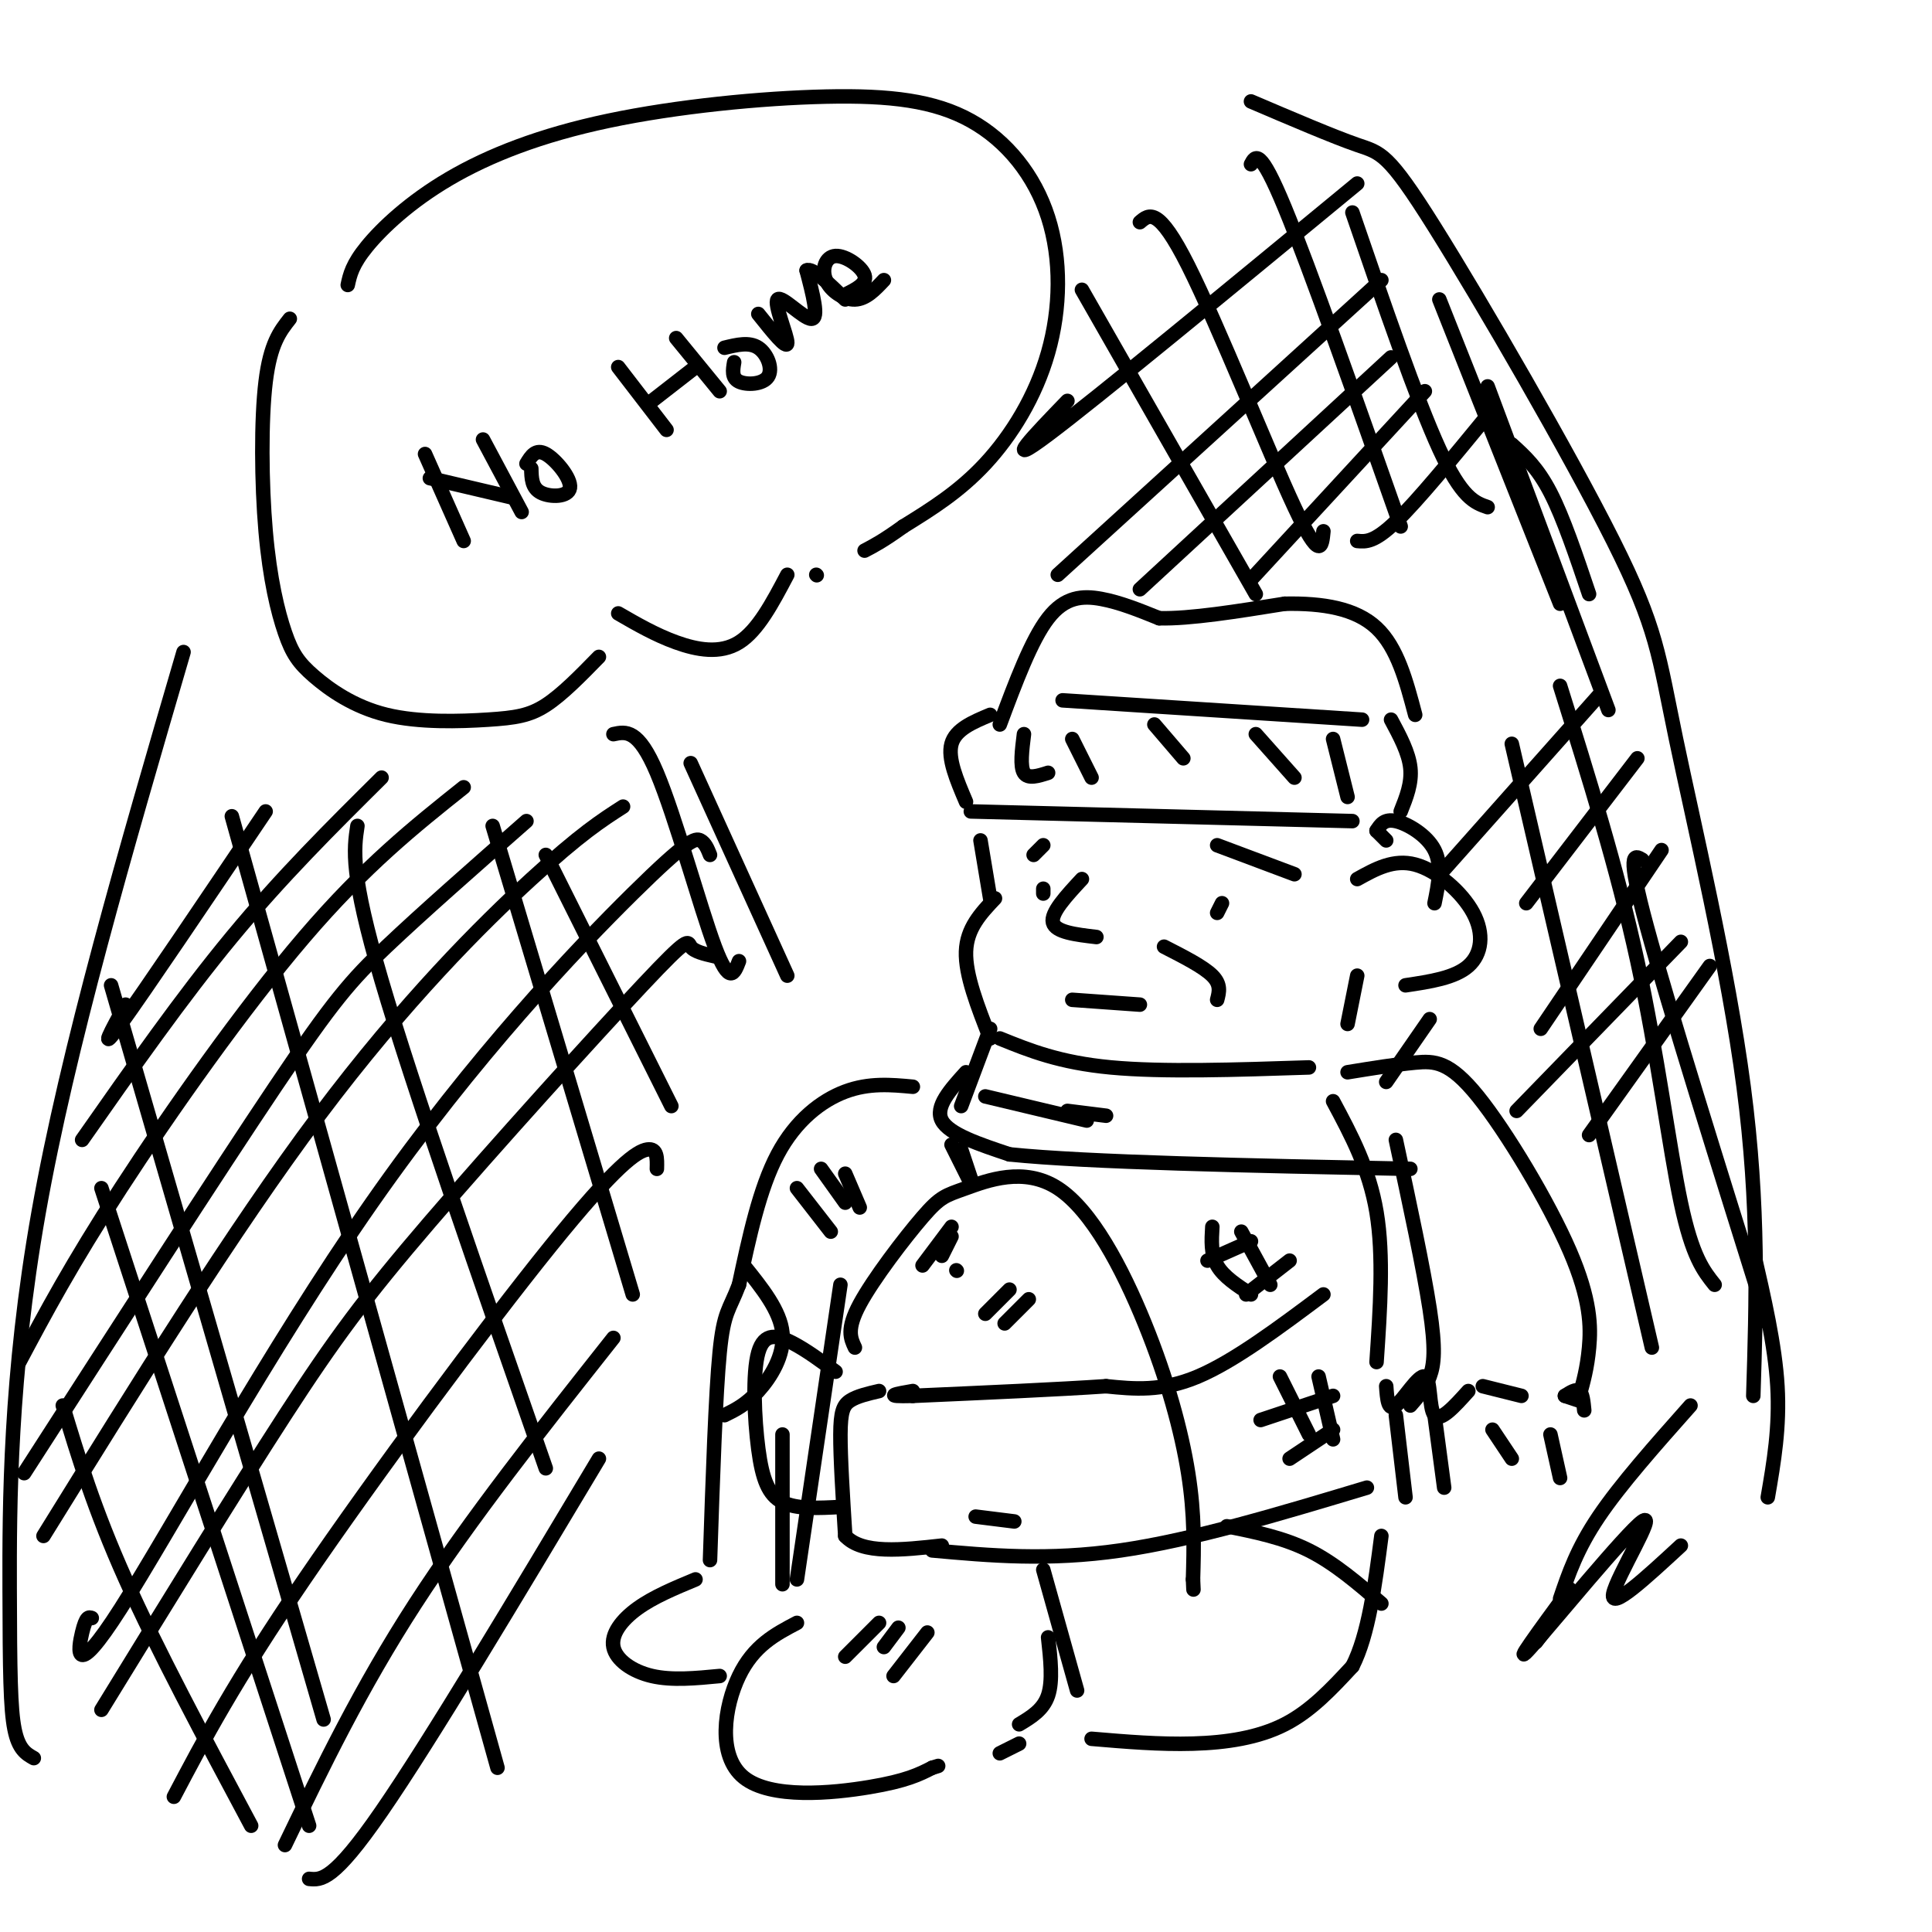 <svg viewBox='0 0 400 400' version='1.1' xmlns='http://www.w3.org/2000/svg' xmlns:xlink='http://www.w3.org/1999/xlink'><g fill='none' stroke='rgb(0,0,0)' stroke-width='3' stroke-linecap='round' stroke-linejoin='round'><path d='M88,94c0.000,0.000 8.000,18.000 8,18'/><path d='M89,99c0.000,0.000 17.000,4.000 17,4'/><path d='M100,91c0.000,0.000 8.000,15.000 8,15'/><path d='M109,96c0.958,-1.577 1.917,-3.155 4,-2c2.083,1.155 5.292,5.042 5,7c-0.292,1.958 -4.083,1.988 -6,1c-1.917,-0.988 -1.958,-2.994 -2,-5'/><path d='M128,76c0.000,0.000 10.000,13.000 10,13'/><path d='M135,83c0.000,0.000 9.000,-7.000 9,-7'/><path d='M140,70c0.000,0.000 9.000,11.000 9,11'/><path d='M150,72c2.560,-0.625 5.119,-1.250 7,0c1.881,1.250 3.083,4.375 2,6c-1.083,1.625 -4.452,1.750 -6,1c-1.548,-0.750 -1.274,-2.375 -1,-4'/><path d='M157,65c2.976,3.732 5.952,7.464 6,6c0.048,-1.464 -2.833,-8.125 -2,-9c0.833,-0.875 5.381,4.036 7,4c1.619,-0.036 0.310,-5.018 -1,-10'/><path d='M167,56c1.167,-0.667 4.583,2.667 8,6'/><path d='M175,61c2.271,-1.124 4.542,-2.249 4,-4c-0.542,-1.751 -3.898,-4.129 -6,-4c-2.102,0.129 -2.951,2.766 -2,5c0.951,2.234 3.700,4.067 6,4c2.300,-0.067 4.150,-2.033 6,-4'/><path d='M72,59c0.457,-2.116 0.915,-4.233 4,-8c3.085,-3.767 8.799,-9.185 17,-14c8.201,-4.815 18.889,-9.028 33,-12c14.111,-2.972 31.644,-4.705 45,-5c13.356,-0.295 22.535,0.846 30,5c7.465,4.154 13.218,11.320 16,20c2.782,8.680 2.595,18.876 0,28c-2.595,9.124 -7.599,17.178 -13,23c-5.401,5.822 -11.201,9.411 -17,13'/><path d='M187,109c-4.167,3.000 -6.083,4.000 -8,5'/><path d='M60,66c-2.019,2.564 -4.037,5.129 -5,13c-0.963,7.871 -0.869,21.049 0,31c0.869,9.951 2.513,16.677 4,21c1.487,4.323 2.815,6.244 6,9c3.185,2.756 8.225,6.347 15,8c6.775,1.653 15.286,1.368 21,1c5.714,-0.368 8.633,-0.819 12,-3c3.367,-2.181 7.184,-6.090 11,-10'/><path d='M128,127c3.844,2.222 7.689,4.444 12,6c4.311,1.556 9.089,2.444 13,0c3.911,-2.444 6.956,-8.222 10,-14'/><path d='M169,119c0.000,0.000 0.100,0.100 0.1,0.1'/><path d='M207,150c3.267,-8.756 6.533,-17.511 10,-22c3.467,-4.489 7.133,-4.711 11,-4c3.867,0.711 7.933,2.356 12,4'/><path d='M240,128c6.333,0.167 16.167,-1.417 26,-3'/><path d='M266,125c7.911,-0.156 14.689,0.956 19,5c4.311,4.044 6.156,11.022 8,18'/><path d='M205,148c-3.583,1.500 -7.167,3.000 -8,6c-0.833,3.000 1.083,7.500 3,12'/><path d='M201,168c0.000,0.000 79.000,2.000 79,2'/><path d='M220,145c0.000,0.000 62.000,4.000 62,4'/><path d='M288,149c1.833,3.417 3.667,6.833 4,10c0.333,3.167 -0.833,6.083 -2,9'/><path d='M212,152c-0.417,3.333 -0.833,6.667 0,8c0.833,1.333 2.917,0.667 5,0'/><path d='M222,153c0.000,0.000 4.000,8.000 4,8'/><path d='M239,150c0.000,0.000 6.000,7.000 6,7'/><path d='M260,152c0.000,0.000 8.000,9.000 8,9'/><path d='M276,153c0.000,0.000 3.000,12.000 3,12'/><path d='M203,174c0.000,0.000 2.000,12.000 2,12'/><path d='M206,186c-2.917,3.083 -5.833,6.167 -6,11c-0.167,4.833 2.417,11.417 5,18'/><path d='M207,215c6.167,2.500 12.333,5.000 23,6c10.667,1.000 25.833,0.500 41,0'/><path d='M224,182c-3.250,3.500 -6.500,7.000 -6,9c0.500,2.000 4.750,2.500 9,3'/><path d='M241,196c4.083,2.083 8.167,4.167 10,6c1.833,1.833 1.417,3.417 1,5'/><path d='M222,207c0.000,0.000 14.000,1.000 14,1'/><path d='M252,175c0.000,0.000 16.000,6.000 16,6'/><path d='M253,187c0.000,0.000 -1.000,2.000 -1,2'/><path d='M216,175c0.000,0.000 -2.000,2.000 -2,2'/><path d='M216,184c0.000,0.000 0.000,1.000 0,1'/><path d='M205,213c0.000,0.000 -6.000,16.000 -6,16'/><path d='M200,222c-3.250,3.583 -6.500,7.167 -5,10c1.500,2.833 7.750,4.917 14,7'/><path d='M209,239c16.167,1.667 49.583,2.333 83,3'/><path d='M279,222c4.986,-0.812 9.971,-1.624 14,-2c4.029,-0.376 7.100,-0.317 13,7c5.900,7.317 14.627,21.893 19,32c4.373,10.107 4.392,15.745 4,20c-0.392,4.255 -1.196,7.128 -2,10'/><path d='M276,228c3.750,7.000 7.500,14.000 9,23c1.500,9.000 0.750,20.000 0,31'/><path d='M289,236c2.867,13.356 5.733,26.711 7,35c1.267,8.289 0.933,11.511 0,14c-0.933,2.489 -2.467,4.244 -4,6'/><path d='M287,287c0.185,2.637 0.369,5.274 2,4c1.631,-1.274 4.708,-6.458 6,-6c1.292,0.458 0.798,6.560 2,8c1.202,1.440 4.101,-1.780 7,-5'/><path d='M307,287c0.000,0.000 8.000,2.000 8,2'/><path d='M324,289c0.000,0.000 3.000,1.000 3,1'/><path d='M324,289c1.167,-0.750 2.333,-1.500 3,-1c0.667,0.500 0.833,2.250 1,4'/><path d='M289,293c0.000,0.000 2.000,17.000 2,17'/><path d='M297,293c0.000,0.000 2.000,15.000 2,15'/><path d='M309,296c0.000,0.000 4.000,6.000 4,6'/><path d='M321,297c0.000,0.000 2.000,9.000 2,9'/><path d='M204,227c0.000,0.000 21.000,5.000 21,5'/><path d='M221,230c0.000,0.000 8.000,1.000 8,1'/><path d='M281,182c3.762,-2.095 7.524,-4.190 12,-3c4.476,1.190 9.667,5.667 12,10c2.333,4.333 1.810,8.524 -1,11c-2.810,2.476 -7.905,3.238 -13,4'/><path d='M281,202c0.000,0.000 -2.000,10.000 -2,10'/><path d='M285,172c0.000,0.000 2.000,2.000 2,2'/><path d='M285,172c0.800,-1.267 1.600,-2.533 4,-2c2.400,0.533 6.400,2.867 8,6c1.600,3.133 0.800,7.067 0,11'/><path d='M296,211c0.000,0.000 -9.000,13.000 -9,13'/><path d='M177,279c-0.897,-1.902 -1.794,-3.804 1,-9c2.794,-5.196 9.278,-13.688 13,-18c3.722,-4.312 4.682,-4.446 9,-6c4.318,-1.554 11.992,-4.530 19,0c7.008,4.530 13.348,16.566 18,28c4.652,11.434 7.615,22.267 9,31c1.385,8.733 1.193,15.367 1,22'/><path d='M247,327c0.167,3.667 0.083,1.833 0,0'/><path d='M274,268c-9.250,6.917 -18.500,13.833 -26,17c-7.500,3.167 -13.250,2.583 -19,2'/><path d='M229,287c-9.833,0.667 -24.917,1.333 -40,2'/><path d='M189,289c-6.667,0.167 -3.333,-0.417 0,-1'/><path d='M189,225c-4.533,-0.422 -9.067,-0.844 -14,1c-4.933,1.844 -10.267,5.956 -14,13c-3.733,7.044 -5.867,17.022 -8,27'/><path d='M153,266c-2.044,5.400 -3.156,5.400 -4,14c-0.844,8.600 -1.422,25.800 -2,43'/><path d='M162,297c0.000,0.000 0.000,31.000 0,31'/><path d='M144,327c-4.351,1.810 -8.702,3.619 -12,6c-3.298,2.381 -5.542,5.333 -5,8c0.542,2.667 3.869,5.048 8,6c4.131,0.952 9.065,0.476 14,0'/><path d='M165,336c-4.488,2.357 -8.976,4.714 -12,11c-3.024,6.286 -4.583,16.500 1,21c5.583,4.500 18.310,3.286 26,2c7.690,-1.286 10.345,-2.643 13,-4'/><path d='M193,366c2.167,-0.667 1.083,-0.333 0,0'/><path d='M207,363c0.000,0.000 4.000,-2.000 4,-2'/><path d='M174,266c0.000,0.000 -9.000,61.000 -9,61'/><path d='M202,314c0.000,0.000 8.000,1.000 8,1'/><path d='M193,321c12.000,1.083 24.000,2.167 39,0c15.000,-2.167 33.000,-7.583 51,-13'/><path d='M182,288c-2.289,0.533 -4.578,1.067 -6,2c-1.422,0.933 -1.978,2.267 -2,7c-0.022,4.733 0.489,12.867 1,21'/><path d='M175,318c3.500,3.833 11.750,2.917 20,2'/><path d='M173,284c-3.032,-2.242 -6.064,-4.485 -9,-6c-2.936,-1.515 -5.777,-2.303 -7,2c-1.223,4.303 -0.829,13.697 0,20c0.829,6.303 2.094,9.515 5,11c2.906,1.485 7.453,1.242 12,1'/><path d='M154,262c3.778,4.689 7.556,9.378 8,14c0.444,4.622 -2.444,9.178 -5,12c-2.556,2.822 -4.778,3.911 -7,5'/><path d='M197,237c0.000,0.000 4.000,8.000 4,8'/><path d='M199,238c0.000,0.000 2.000,6.000 2,6'/><path d='M261,294c0.000,0.000 15.000,-5.000 15,-5'/><path d='M267,302c0.000,0.000 9.000,-6.000 9,-6'/><path d='M265,285c0.000,0.000 6.000,12.000 6,12'/><path d='M273,285c0.000,0.000 3.000,13.000 3,13'/><path d='M250,261c0.000,0.000 9.000,-4.000 9,-4'/><path d='M258,268c0.000,0.000 9.000,-7.000 9,-7'/><path d='M251,254c-0.167,2.833 -0.333,5.667 1,8c1.333,2.333 4.167,4.167 7,6'/><path d='M257,255c0.000,0.000 6.000,11.000 6,11'/><path d='M204,272c0.000,0.000 5.000,-5.000 5,-5'/><path d='M208,274c0.000,0.000 5.000,-5.000 5,-5'/><path d='M198,263c0.000,0.000 0.100,0.100 0.1,0.1'/><path d='M191,262c0.000,0.000 6.000,-8.000 6,-8'/><path d='M195,260c0.000,0.000 2.000,-4.000 2,-4'/><path d='M175,343c0.000,0.000 7.000,-7.000 7,-7'/><path d='M183,341c0.000,0.000 3.000,-4.000 3,-4'/><path d='M185,347c0.000,0.000 7.000,-9.000 7,-9'/><path d='M165,246c0.000,0.000 7.000,9.000 7,9'/><path d='M170,242c0.000,0.000 5.000,7.000 5,7'/><path d='M175,243c0.000,0.000 3.000,7.000 3,7'/><path d='M216,325c0.000,0.000 7.000,25.000 7,25'/><path d='M217,339c0.500,4.500 1.000,9.000 0,12c-1.000,3.000 -3.500,4.500 -6,6'/><path d='M226,360c7.067,0.600 14.133,1.200 21,1c6.867,-0.200 13.533,-1.200 19,-4c5.467,-2.800 9.733,-7.400 14,-12'/><path d='M280,345c3.333,-6.500 4.667,-16.750 6,-27'/><path d='M254,316c5.833,1.167 11.667,2.333 17,5c5.333,2.667 10.167,6.833 15,11'/><path d='M259,21c8.532,3.644 17.065,7.289 22,9c4.935,1.711 6.273,1.489 16,17c9.727,15.511 27.844,46.756 37,65c9.156,18.244 9.350,23.489 13,41c3.650,17.511 10.757,47.289 14,72c3.243,24.711 2.621,44.356 2,64'/><path d='M363,259c2.250,9.750 4.500,19.500 5,28c0.500,8.500 -0.750,15.750 -2,23'/><path d='M38,135c-11.994,41.030 -23.988,82.060 -30,116c-6.012,33.940 -6.042,60.792 -6,78c0.042,17.208 0.155,24.774 1,29c0.845,4.226 2.423,5.113 4,6'/><path d='M26,208c-2.917,5.333 -5.833,10.667 -1,4c4.833,-6.667 17.417,-25.333 30,-44'/><path d='M17,236c10.333,-14.750 20.667,-29.500 31,-42c10.333,-12.500 20.667,-22.750 31,-33'/><path d='M4,282c5.378,-10.111 10.756,-20.222 21,-36c10.244,-15.778 25.356,-37.222 38,-52c12.644,-14.778 22.822,-22.889 33,-31'/><path d='M5,305c20.044,-31.133 40.089,-62.267 52,-80c11.911,-17.733 15.689,-22.067 23,-29c7.311,-6.933 18.156,-16.467 29,-26'/><path d='M9,318c19.600,-31.622 39.200,-63.244 57,-87c17.800,-23.756 33.800,-39.644 44,-49c10.200,-9.356 14.600,-12.178 19,-15'/><path d='M19,335c-0.583,-0.220 -1.166,-0.439 -2,3c-0.834,3.439 -1.920,10.538 8,-5c9.920,-15.538 30.844,-53.711 52,-84c21.156,-30.289 42.542,-52.693 54,-64c11.458,-11.307 12.988,-11.516 14,-11c1.012,0.516 1.506,1.758 2,3'/><path d='M21,354c13.925,-22.670 27.850,-45.340 38,-61c10.150,-15.660 16.525,-24.311 30,-40c13.475,-15.689 34.051,-38.416 44,-49c9.949,-10.584 9.271,-9.024 10,-8c0.729,1.024 2.864,1.512 5,2'/><path d='M36,372c6.226,-11.833 12.452,-23.667 27,-45c14.548,-21.333 37.417,-52.167 51,-69c13.583,-16.833 17.881,-19.667 20,-20c2.119,-0.333 2.060,1.833 2,4'/><path d='M59,382c7.833,-16.250 15.667,-32.500 27,-50c11.333,-17.500 26.167,-36.250 41,-55'/><path d='M64,389c2.500,0.250 5.000,0.500 15,-14c10.000,-14.500 27.500,-43.750 45,-73'/><path d='M13,291c3.250,10.750 6.500,21.500 13,36c6.500,14.500 16.250,32.750 26,51'/><path d='M21,246c0.000,0.000 43.000,132.000 43,132'/><path d='M23,204c0.000,0.000 44.000,152.000 44,152'/><path d='M48,169c0.000,0.000 55.000,197.000 55,197'/><path d='M74,171c-0.750,4.917 -1.500,9.833 5,32c6.500,22.167 20.250,61.583 34,101'/><path d='M102,171c0.000,0.000 29.000,97.000 29,97'/><path d='M113,177c0.000,0.000 26.000,52.000 26,52'/><path d='M127,152c2.578,-0.556 5.156,-1.111 9,8c3.844,9.111 8.956,27.889 12,36c3.044,8.111 4.022,5.556 5,3'/><path d='M143,158c0.000,0.000 20.000,44.000 20,44'/><path d='M221,83c-7.000,7.250 -14.000,14.500 -4,7c10.000,-7.500 37.000,-29.750 64,-52'/><path d='M219,119c0.000,0.000 67.000,-61.000 67,-61'/><path d='M236,122c0.000,0.000 52.000,-48.000 52,-48'/><path d='M259,120c0.000,0.000 36.000,-39.000 36,-39'/><path d='M281,112c1.750,0.167 3.500,0.333 8,-4c4.500,-4.333 11.750,-13.167 19,-22'/><path d='M224,60c0.000,0.000 36.000,63.000 36,63'/><path d='M236,46c1.911,-1.644 3.822,-3.289 10,9c6.178,12.289 16.622,38.511 22,50c5.378,11.489 5.689,8.244 6,5'/><path d='M259,34c0.917,-1.750 1.833,-3.500 7,9c5.167,12.500 14.583,39.250 24,66'/><path d='M280,44c6.667,19.417 13.333,38.833 18,49c4.667,10.167 7.333,11.083 10,12'/><path d='M298,62c0.000,0.000 25.000,63.000 25,63'/><path d='M313,92c2.667,2.417 5.333,4.833 8,10c2.667,5.167 5.333,13.083 8,21'/><path d='M308,80c0.000,0.000 25.000,67.000 25,67'/><path d='M299,180c0.000,0.000 32.000,-36.000 32,-36'/><path d='M316,187c0.000,0.000 23.000,-30.000 23,-30'/><path d='M319,213c0.000,0.000 25.000,-37.000 25,-37'/><path d='M314,230c0.000,0.000 34.000,-35.000 34,-35'/><path d='M329,235c0.000,0.000 25.000,-35.000 25,-35'/><path d='M313,154c0.000,0.000 29.000,125.000 29,125'/><path d='M323,142c5.911,18.889 11.822,37.778 16,57c4.178,19.222 6.622,38.778 9,50c2.378,11.222 4.689,14.111 7,17'/><path d='M340,178c-1.667,-1.000 -3.333,-2.000 1,14c4.333,16.000 14.667,49.000 25,82'/><path d='M323,331c1.750,-5.167 3.500,-10.333 8,-17c4.500,-6.667 11.750,-14.833 19,-23'/><path d='M325,329c-6.244,8.518 -12.488,17.036 -8,12c4.488,-5.036 19.708,-23.625 23,-26c3.292,-2.375 -5.345,11.464 -6,15c-0.655,3.536 6.673,-3.232 14,-10'/><path d='M318,340c0.000,0.000 3.000,-4.000 3,-4'/></g>
</svg>